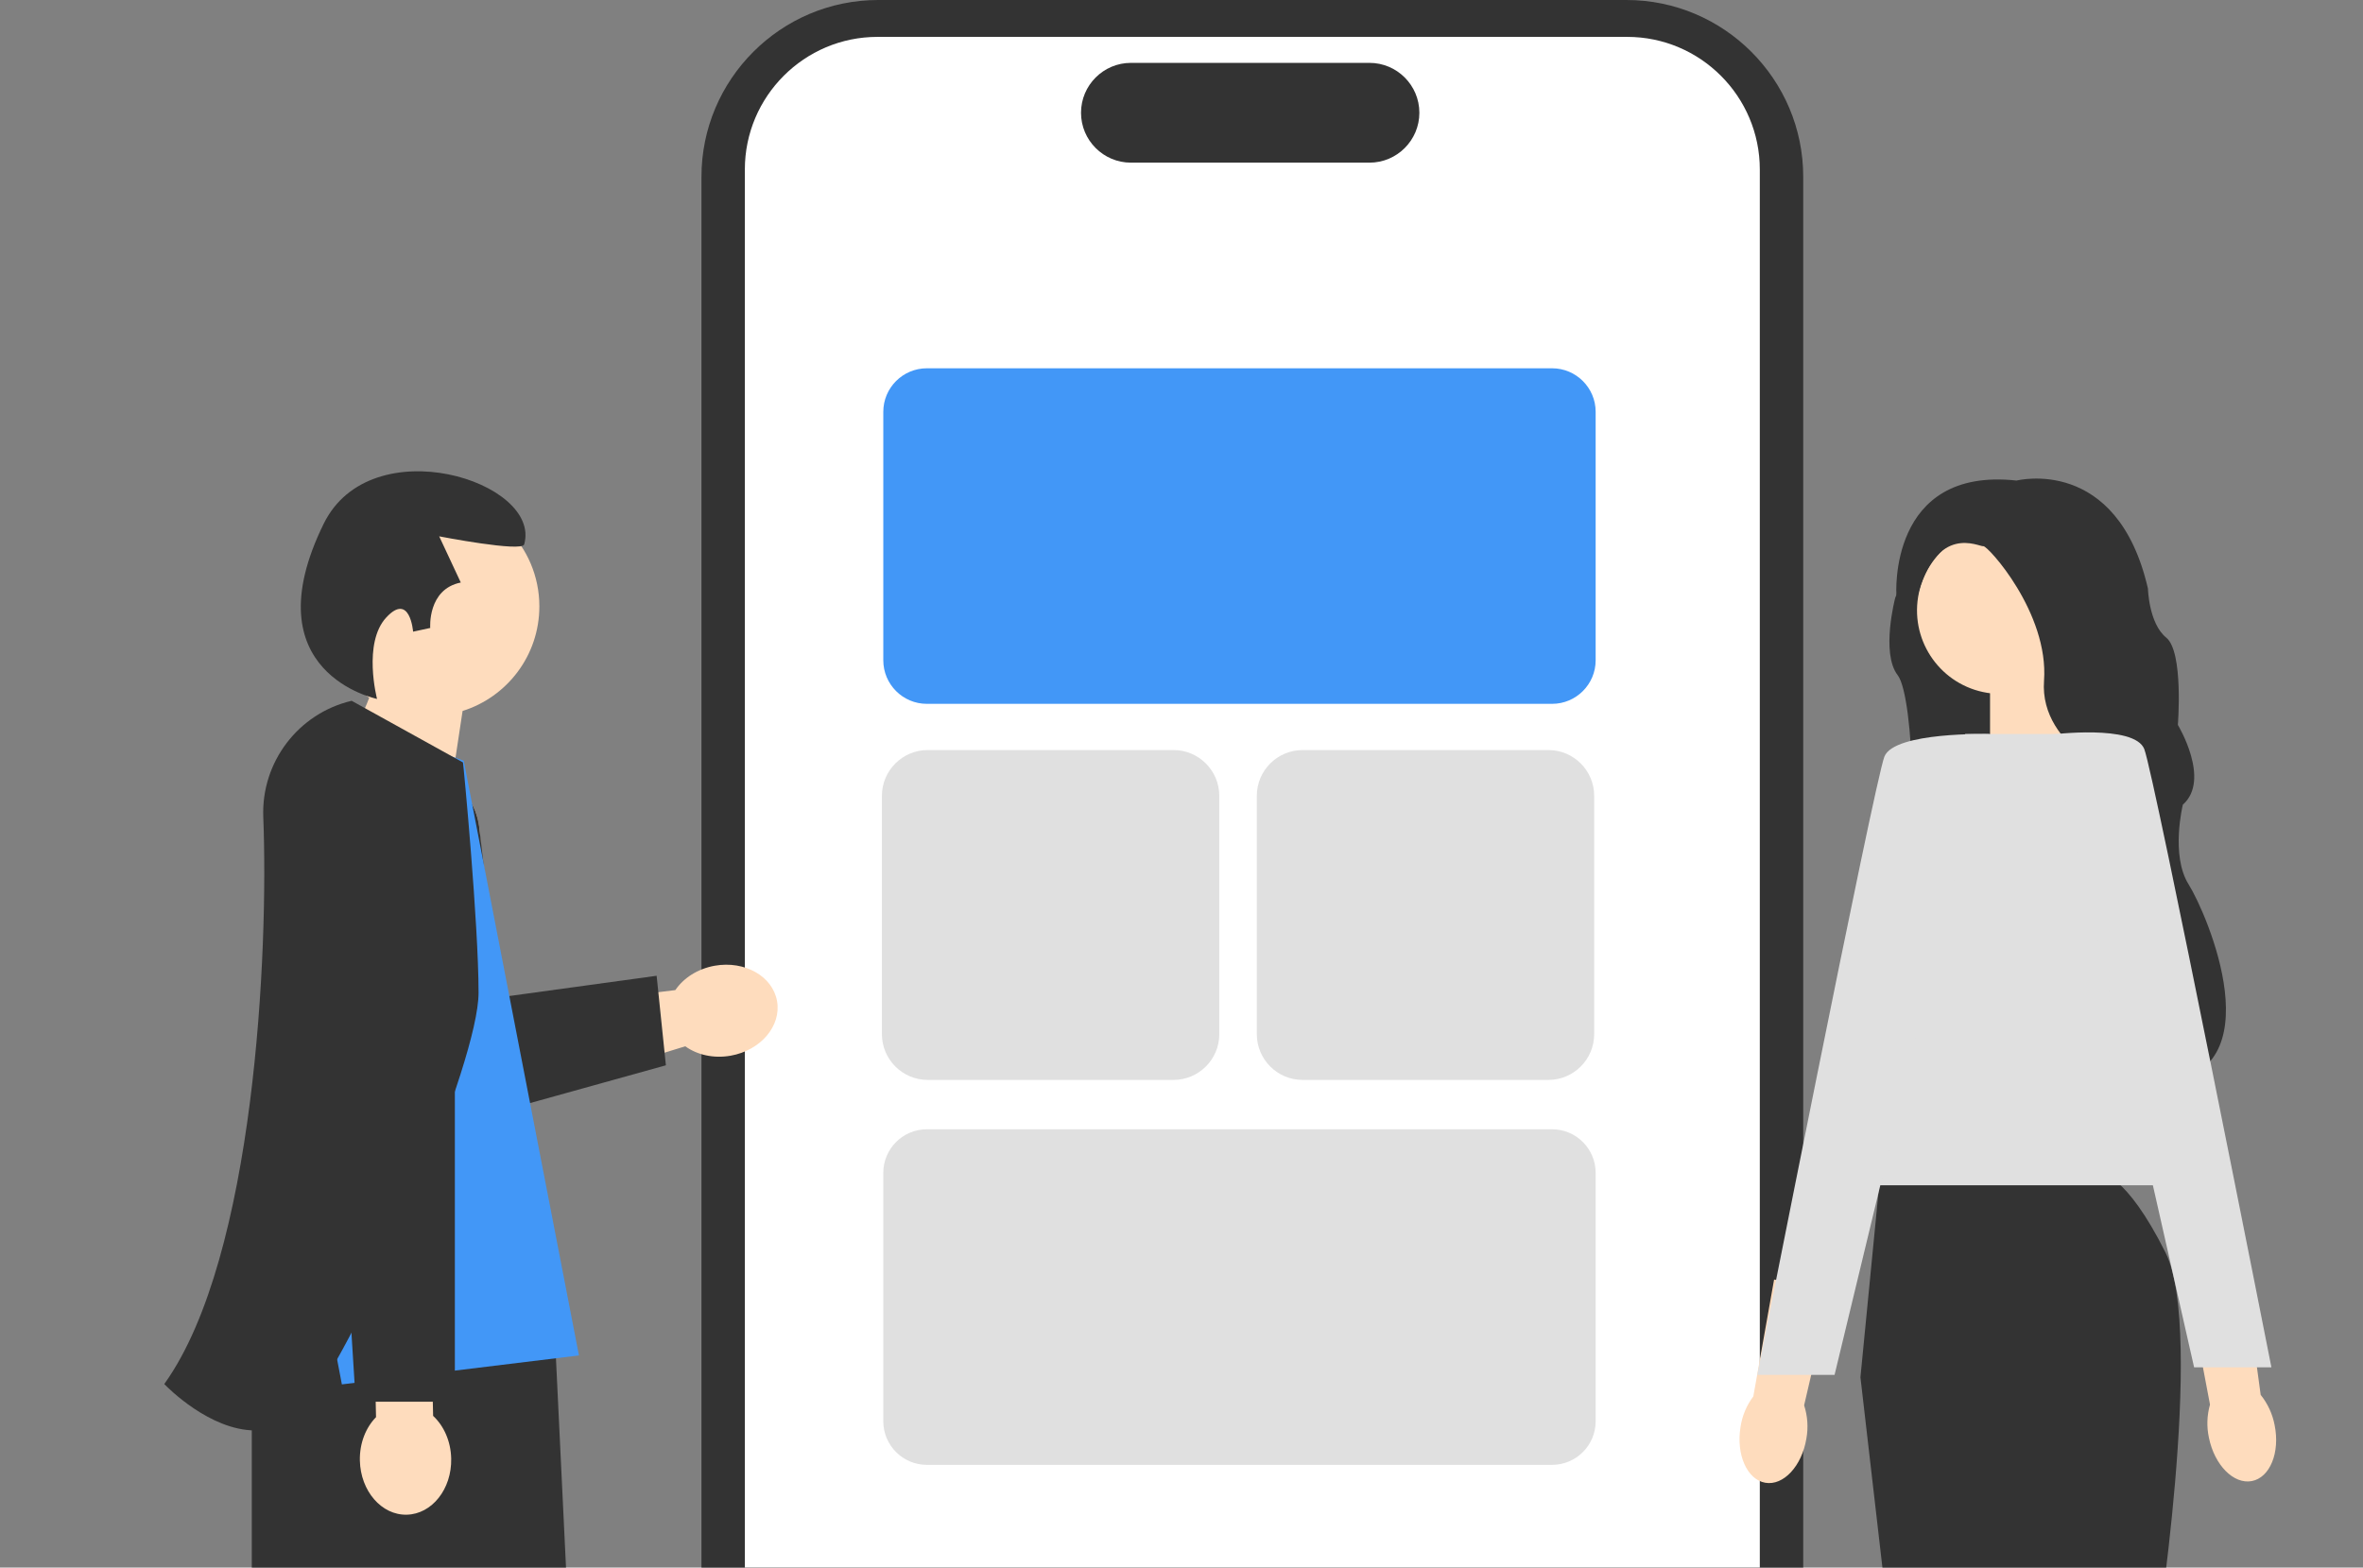 <svg width="205" height="136" viewBox="0 0 205 136" fill="none" xmlns="http://www.w3.org/2000/svg">
<rect x="0" y="0" width="205" height="136" fill="#808080" stroke="none"/>
<g clip-path="url(#clip0_6535_156175)">
<path d="M141.099 198.12H76.194C67.738 198.12 60.855 191.241 60.855 182.782V15.338C60.855 6.882 67.734 0 76.194 0H141.099C149.555 0 156.437 6.879 156.437 15.338V182.785C156.437 191.241 149.558 198.123 141.099 198.123V198.12Z" fill="#333333"/>
<path d="M141.164 193.983H76.126C69.78 193.983 64.619 188.822 64.619 182.476V14.707C64.619 8.362 69.78 3.2 76.126 3.2H141.164C147.509 3.2 152.671 8.362 152.671 14.707V182.473C152.671 188.818 147.509 193.98 141.164 193.98V193.983Z" fill="white"/>
<path d="M118.807 14.112H98.112C95.725 14.112 93.783 12.171 93.783 9.783C93.783 7.396 95.725 5.454 98.112 5.454H118.807C121.194 5.454 123.136 7.396 123.136 9.783C123.136 12.171 121.194 14.112 118.807 14.112Z" fill="#333333"/>
<path d="M134.653 61.064H80.406C78.324 61.064 76.63 59.369 76.63 57.288V35.728C76.63 33.646 78.324 31.952 80.406 31.952H134.653C136.734 31.952 138.429 33.646 138.429 35.728V57.288C138.429 59.369 136.734 61.064 134.653 61.064Z" fill="#4297F7"/>
<path d="M134.653 127.088H80.406C78.324 127.088 76.63 125.393 76.63 123.312V101.751C76.63 99.67 78.324 97.975 80.406 97.975H134.653C136.734 97.975 138.429 99.67 138.429 101.751V123.312C138.429 125.393 136.734 127.088 134.653 127.088Z" fill="#E0E0E0"/>
<path d="M134.331 93.692H113.005C110.813 93.692 109.034 91.91 109.034 89.721V69.045C109.034 66.853 110.816 65.074 113.005 65.074H134.331C136.523 65.074 138.302 66.856 138.302 69.045V89.721C138.302 91.913 136.52 93.692 134.331 93.692Z" fill="#E0E0E0"/>
<path d="M101.807 93.692H80.481C78.289 93.692 76.51 91.909 76.51 89.721V69.045C76.51 66.853 78.292 65.074 80.481 65.074H101.807C103.999 65.074 105.778 66.856 105.778 69.045V89.721C105.778 91.913 103.996 93.692 101.807 93.692Z" fill="#E0E0E0"/>
<path d="M165.785 48.448L164.416 51.873C164.416 51.873 163.154 56.667 164.633 58.579C166.11 60.488 166.439 75.127 164.851 76.207C163.264 77.29 184.967 66.183 184.967 66.183C184.967 66.183 176.495 46.535 176.352 46.464C176.209 46.392 170.657 44.662 170.657 44.662L165.791 48.448H165.785Z" fill="#333333"/>
<path d="M179.917 65.376L172.645 67.767V57.301H179.244L179.917 65.376Z" fill="#FEDCBD"/>
<path d="M156.713 124.801C156.32 127.198 154.72 128.919 153.142 128.642C151.565 128.366 150.602 126.196 150.999 123.796C151.142 122.837 151.523 121.926 152.108 121.149L153.91 111.011L158.815 112.039L156.515 121.923C156.818 122.859 156.886 123.845 156.713 124.801Z" fill="#FEDCBD"/>
<path d="M182.2 101.751H163.131L161.401 119.49L168.972 185.032H178.707L174.814 147.178L190.604 181.354L199.256 175.298L186.926 143.392C186.926 143.392 191.329 115.597 187.869 108.672C184.408 101.751 182.2 101.751 182.2 101.751Z" fill="#333333"/>
<path d="M191.684 102.834H158.587L170.485 63.682H183.68L191.684 102.834Z" fill="#E0E0E0"/>
<path d="M172.566 63.688C172.566 63.688 164.347 63.471 163.482 65.637C162.617 67.799 152.45 119.282 152.45 119.282H159.156L172.569 63.688H172.566Z" fill="#E0E0E0"/>
<path d="M180.708 54.117C181.349 50.166 178.667 46.444 174.717 45.803C170.766 45.162 167.044 47.844 166.403 51.794C165.762 55.745 168.444 59.467 172.394 60.108C176.345 60.749 180.067 58.067 180.708 54.117Z" fill="#FEDCBD"/>
<path d="M174.95 41.693C174.95 41.693 183.673 39.458 186.343 51.066C186.343 51.066 186.415 54.094 187.93 55.32C189.446 56.546 188.939 62.892 188.939 62.892C188.939 62.892 191.824 67.65 189.371 69.813C189.371 69.813 188.288 74.21 189.875 76.734C191.463 79.258 197.447 93.139 187.495 93.985C187.495 93.985 182.447 90.937 184.828 81.853C187.208 72.769 184.538 67.751 184.538 67.751C184.538 67.751 176.895 64.98 177.328 59.067C177.76 53.154 172.423 47.313 172.065 47.388C171.708 47.462 167.954 45.296 166.296 51.931L164.52 51.629C164.52 51.629 163.772 40.467 174.95 41.693Z" fill="#333333"/>
<path d="M197.333 123.637C197.818 126.018 196.93 128.193 195.356 128.496C193.782 128.798 192.113 127.11 191.632 124.73C191.427 123.78 191.46 122.798 191.726 121.861L189.811 111.743L194.761 110.959L196.123 121.015C196.738 121.783 197.151 122.681 197.333 123.637Z" fill="#FEDCBD"/>
<path d="M177.917 63.734C177.917 63.734 185.156 62.817 186.021 64.98C186.887 67.143 197.054 118.625 197.054 118.625H190.347L177.917 63.734Z" fill="#E0E0E0"/>
<path d="M29.948 72.473C29.948 69.341 32.492 66.648 35.786 66.648C38.824 66.648 41.351 68.977 41.602 72.002L42.916 87.838L58.53 85.906L58.576 85.899H58.589C59.295 84.855 60.521 84.049 62.01 83.785C64.616 83.326 67.032 84.702 67.413 86.855C67.793 89.012 65.991 91.129 63.386 91.591C61.897 91.854 60.472 91.513 59.451 90.775L58.576 91.044L40.636 96.609C37.93 97.25 35.217 95.572 34.583 92.866L30.108 73.817C30 73.364 29.948 72.912 29.948 72.47V72.473Z" fill="#FEDCBD"/>
<path d="M29.948 72.473C29.948 69.341 32.492 66.648 35.786 66.648C38.824 66.648 41.351 68.977 41.601 72.002L43.306 86.533L56.966 84.657L57.769 92.424L39.829 97.413C37.123 98.053 34.41 96.375 33.776 93.669L30.104 73.817C29.997 73.364 29.945 72.912 29.945 72.47L29.948 72.473Z" fill="#333333"/>
<path d="M21.843 152.255L4.641 175.597L13.244 183.38L36.798 152.255L42.668 191.16H51.755L47.641 105.57H21.843V152.255Z" fill="#333333"/>
<path d="M32.033 60.534C30.947 63.441 28.924 66.02 28.924 66.02L38.294 73.829L40.131 61.682C43.992 60.472 46.792 56.868 46.792 52.608C46.792 47.355 42.535 43.101 37.282 43.101C32.029 43.101 27.775 47.358 27.775 52.608C27.775 55.919 29.467 58.833 32.033 60.534Z" fill="#FEDCBD"/>
<path d="M32.713 60.638C32.713 60.638 21.706 58.41 28.084 45.436C32.186 37.094 47.03 41.764 45.475 47.231C45.277 47.928 38.102 46.532 38.102 46.532L39.975 50.539C37.068 51.121 37.325 54.481 37.325 54.481L35.838 54.803C35.838 54.803 35.572 51.349 33.513 53.567C31.448 55.792 32.709 60.635 32.709 60.635L32.713 60.638Z" fill="#333333"/>
<path d="M43.579 94.642L47.134 105.986L23.294 106.256L27.509 93.838L43.579 94.642Z" fill="#FEDCBD"/>
<path d="M29.662 62.322C28.439 64.297 27.632 66.499 27.288 68.798L19.605 120.108H26.728L28.159 112.24L29.659 120.108L50.227 117.597L40.232 65.998L29.659 62.322H29.662Z" fill="#4297F7"/>
<path d="M32.625 122.947C31.741 123.845 31.188 125.201 31.22 126.714C31.279 129.358 33.097 131.462 35.286 131.413C37.474 131.364 39.202 129.185 39.143 126.541C39.11 125.029 38.499 123.699 37.575 122.84L37.39 114.358L32.437 114.465L32.622 122.947H32.625Z" fill="#FEDCBD"/>
<path d="M28.318 80.848L30.862 121.611H39.461V80.5" fill="#333333"/>
<path d="M22.142 124.102C18.184 124.102 14.493 120.323 14.33 120.157L14.252 120.076L14.317 119.985C22.113 109.004 23.303 82.51 22.841 70.886C22.653 66.128 25.876 61.887 30.508 60.8L40.164 66.147C40.209 66.352 41.517 80.123 41.517 86.13C41.517 92.137 31.958 114.524 27.216 121.204C25.957 122.98 24.403 123.949 22.594 124.083C22.442 124.096 22.292 124.099 22.142 124.099V124.102Z" fill="#333333"/>
</g>
<defs>
<clipPath id="clip0_6535_156175">
<rect width="205" height="136" fill="white"/>
</clipPath>
</defs>
</svg>
